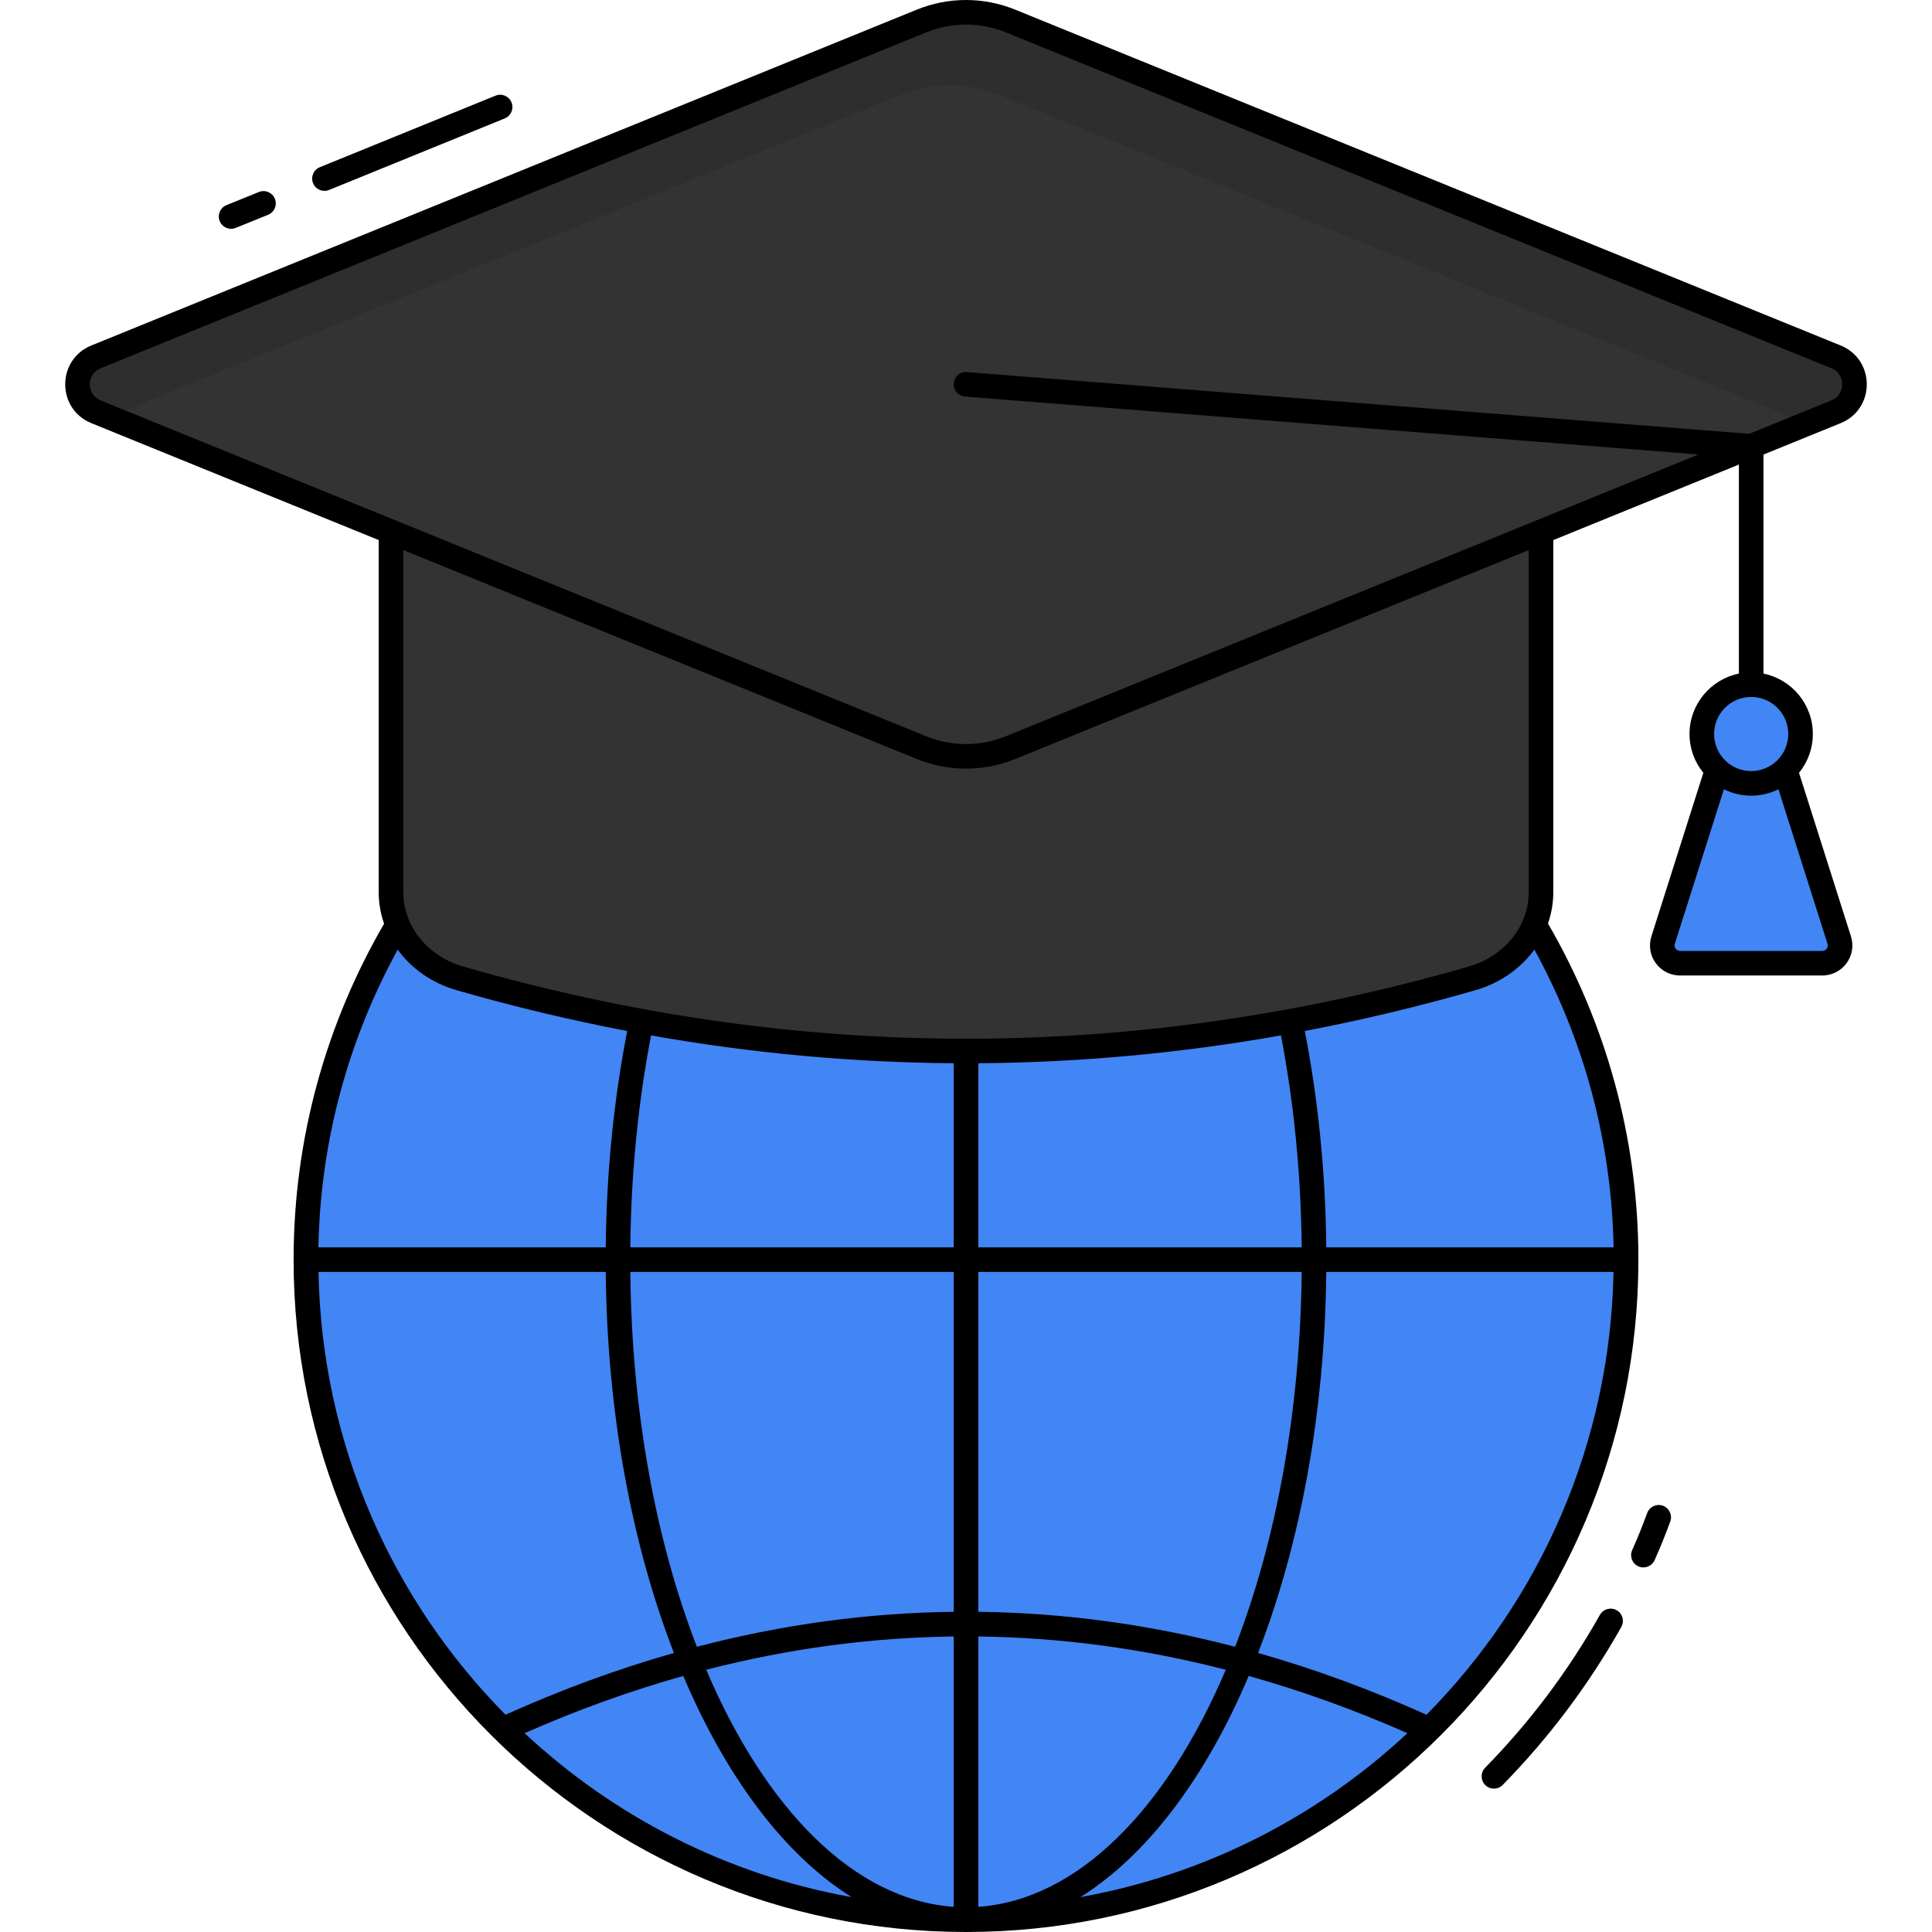 <svg
      enableBackground="new 0 0 512 512"
      height="512"
      viewBox="0 0 512 512"
      width="512"
      xmlns="http://www.w3.org/2000/svg"
      className="h-10 w-10 mr-2"
    >
      <g id="_x34_5_Globe_Education">
        <g id="_x34_5_Globe_Education_1_">
          <g>
            <g>
              <g>
                <path
                  d="m430.935 333.832c0 96.603-78.331 174.913-174.935 174.913s-174.935-78.31-174.935-174.913 78.332-174.935 174.935-174.935 174.935 78.331 174.935 174.935z"
                  fill='#4285f4'
                />
              </g>
            </g>
            <g>
              <g>
                <g>
                  <path
                    d="m113.625 400.495c-2.903-6.127-5.433-12.549-7.519-19.091-.544-1.715.402-3.547 2.114-4.094 1.738-.547 3.547.404 4.094 2.114 2.02 6.343 4.476 12.567 7.301 18.496.921 1.932-.016 3.54-1.427 4.259-1.572.803-3.732.501-4.563-1.684z"
                    fill='#4285f4'
                  />
                </g>
              </g>
            </g>
            <g>
              <g>
                <g>
                  <path
                    d="m101.883 365.117c-.633-3.11-1.125-5.969-1.502-8.745-.244-1.784 1.005-3.425 2.786-3.667 1.779-.234 3.425 1.005 3.667 2.786.359 2.636.827 5.359 1.43 8.328.359 1.763-.778 3.481-2.542 3.84-1.721.36-3.476-.751-3.839-2.542z"
                    fill='#4285f4'
                  />
                </g>
              </g>
            </g>
            <g>
              <g>
                <path
                  d="m408.389 112.093v124.27c0 10.445-7.368 19.763-18.262 22.907-89.419 25.807-178.837 25.807-268.255 0-10.894-3.145-18.262-12.462-18.262-22.907v-124.27z"
                  fill="#333333"
                />
              </g>
            </g>
            <g>
              <g>
                <path
                  d="m486.561 109.126-218.72 88.987c-7.592 3.089-16.091 3.089-23.683 0l-218.719-88.987c-6.526-2.655-6.526-11.897 0-14.552l218.72-88.987c7.592-3.089 16.091-3.089 23.683 0l218.719 88.987c6.526 2.655 6.526 11.896 0 14.552z"
                  fill="#333333"
                />
              </g>
            </g>
            <g enableBackground="new" opacity="0.1">
              <g>
                <path d="m486.559 109.118-7.676 3.123-214.348-87.19c-8.231-3.348-17.445-3.348-25.675 0l-210.045 85.447-3.385-1.379c-6.525-2.657-6.523-11.897.003-14.551l218.727-88.979c7.592-3.089 16.089-3.089 23.68 0l218.719 88.976c6.527 2.655 6.527 11.897 0 14.553z" />
              </g>
            </g>
            <g>
              <g>
                <path
                  d="m472.939 203.554 14.474 45.569c.965 3.039-1.303 6.139-4.491 6.139h-37.684c-3.189 0-5.457-3.101-4.491-6.139l14.474-45.569"
                  fill='#4285f4'
                />
              </g>
            </g>
            <g>
              <g>
                <ellipse
                  cx="464.092"
                  cy="194.553"
                  fill='#4285f4'
                  rx="13.083"
                  ry="13.082"
                  transform="matrix(.23 -.973 .973 .23 168.094 601.514)"
                />
              </g>
            </g>
            <g>
              <g>
                <g>
                  <path d="m440.691 399.035c-1.702-.608-3.563.257-4.175 1.947-1.181 3.247-2.519 6.549-3.972 9.817-.732 1.644.008 3.57 1.649 4.3 1.641.733 3.57-.009 4.3-1.649 1.517-3.407 2.91-6.852 4.145-10.239.616-1.69-.257-3.561-1.947-4.176z" />
                </g>
              </g>
              <g>
                <g>
                  <path d="m428.424 426.723c-1.57-.88-3.555-.326-4.437 1.242-8.31 14.775-18.541 28.404-30.409 40.506-1.26 1.283-1.24 3.346.046 4.605 1.285 1.259 3.345 1.24 4.605-.046 12.267-12.508 22.844-26.595 31.436-41.87.881-1.568.327-3.553-1.241-4.437z" />
                </g>
              </g>
              <g>
                <g>
                  <path d="m62.466 60.397 8.587-3.481c1.667-.674 2.47-2.575 1.794-4.242-.676-1.672-2.58-2.47-4.242-1.794l-8.587 3.481c-1.667.674-2.47 2.575-1.794 4.242.673 1.667 2.576 2.468 4.242 1.794z" />
                </g>
              </g>
              <g>
                <g>
                  <path d="m87.214 50.341 46.556-18.959c1.664-.676 2.465-2.577 1.786-4.244-.679-1.664-2.582-2.476-4.244-1.786l-46.556 18.959c-1.664.676-2.465 2.577-1.786 4.244.687 1.688 2.609 2.458 4.244 1.786z" />
                </g>
              </g>
              <g>
                <g>
                  <path d="m487.787 112.143c9.232-3.755 9.247-16.82 0-20.587l-218.72-88.987c-8.427-3.425-17.712-3.425-26.134 0l-218.723 88.987c-9.229 3.762-9.245 16.825.003 20.587l76.14 30.978v93.24c0 2.933.501 5.771 1.428 8.441-15.204 26.216-23.974 56.603-23.974 89.03.001 98.347 80.124 178.168 178.195 178.168 98.177 0 178.191-79.907 178.191-178.168 0-32.44-8.741-62.862-23.957-89.086.913-2.654 1.41-5.473 1.41-8.385v-93.24l49.177-20.008v55.394c-7.455 1.514-13.083 8.118-13.083 16.013 0 3.898 1.376 7.478 3.662 10.289l-13.761 43.328c-1.634 5.142 2.196 10.381 7.596 10.381h37.686c5.394 0 9.231-5.236 7.596-10.381l-13.761-43.327c2.286-2.811 3.662-6.392 3.662-10.29 0-7.895-5.627-14.499-13.081-16.013v-58.043zm-4.865 139.863h-37.686c-.984 0-1.684-.955-1.387-1.898l13.006-40.952c2.182 1.082 4.629 1.706 7.225 1.706s5.041-.624 7.224-1.706l13.005 40.951c.297.942-.403 1.899-1.387 1.899zm-9.017-57.485c0 5.42-4.407 9.827-9.824 9.827-5.42 0-9.827-4.407-9.827-9.827s4.407-9.827 9.827-9.827c5.416 0 9.824 4.407 9.824 9.827zm-447.239-96.929 218.723-88.988c6.698-2.731 14.258-2.839 21.226 0l218.717 88.988c3.819 1.552 3.828 6.962.003 8.516l-21.77 8.857-207.307-16.36c-1.852-.17-3.362 1.201-3.504 2.989-.142 1.794 1.199 3.362 2.989 3.504l194.368 15.34-183.499 74.658c-6.849 2.788-14.384 2.788-21.228 0l-218.718-88.988c-3.819-1.551-3.821-6.962 0-8.516zm94.303 164.808c15.05 4.343 30.137 7.939 45.247 10.823-3.501 17.958-5.496 37.238-5.693 57.34h-76.147c.54-28.544 8.118-55.37 21.02-78.894 3.631 4.986 9.022 8.839 15.573 10.731zm218.494 11.997c3.379 17.559 5.308 36.453 5.501 56.167h-85.706v-48.799c26.76-.186 53.517-2.635 80.205-7.368zm88.134 62.68c-.854 45.674-19.603 87.041-49.559 117.345-14.847-6.674-29.731-12.142-44.638-16.369 11.064-28.51 17.711-63.329 18.075-100.977h76.122zm-100.275 99.333c-22.654-5.917-45.357-8.998-68.063-9.269v-90.064h85.703c-.361 37.174-6.853 71.507-17.64 99.333zm-193.359 18.012c-29.958-30.305-48.706-71.671-49.56-117.345h76.122c.364 37.647 7.01 72.467 18.075 100.975-14.907 4.229-29.79 9.697-44.637 16.37zm33.075-117.345h85.706v90.064c-22.707.27-45.411 3.352-68.066 9.268-10.786-27.826-17.279-62.158-17.64-99.332zm85.706 96.607v71.645c-26.394-1.844-49.893-25.921-65.586-62.83 21.831-5.626 43.708-8.55 65.586-8.815zm6.514 0c21.879.266 43.754 3.191 65.584 8.814-15.693 36.91-39.192 60.987-65.584 62.831zm-6.514-103.121h-85.708c.193-19.714 2.123-38.607 5.501-56.167 26.69 4.733 53.447 7.184 80.207 7.368zm-113.725 128.744c13.991-6.16 28.013-11.223 42.057-15.163 11.398 26.876 26.845 47.486 44.619 58.611-33.148-5.931-63.02-21.383-86.676-43.448zm191.906-15.164c14.045 3.941 28.068 9.004 42.058 15.165-23.657 22.065-53.528 37.516-86.675 43.446 17.772-11.124 33.22-31.734 44.617-58.611zm96.698-113.58h-76.146c-.197-20.103-2.195-39.382-5.696-57.339 15.111-2.884 30.199-6.481 45.249-10.824 6.563-1.895 11.962-5.758 15.594-10.758 12.907 23.525 20.46 50.373 20.999 78.921zm-22.49-94.201c0 9.083-6.394 17.032-15.908 19.778-88.397 25.513-178.046 25.513-266.448 0-9.514-2.745-15.908-10.694-15.908-19.778v-90.59l136.066 55.359c8.346 3.394 17.623 3.46 26.134 0l136.066-55.359v90.59z" />
                </g>
              </g>
            </g>
          </g>
        </g>
      </g>
    </svg>